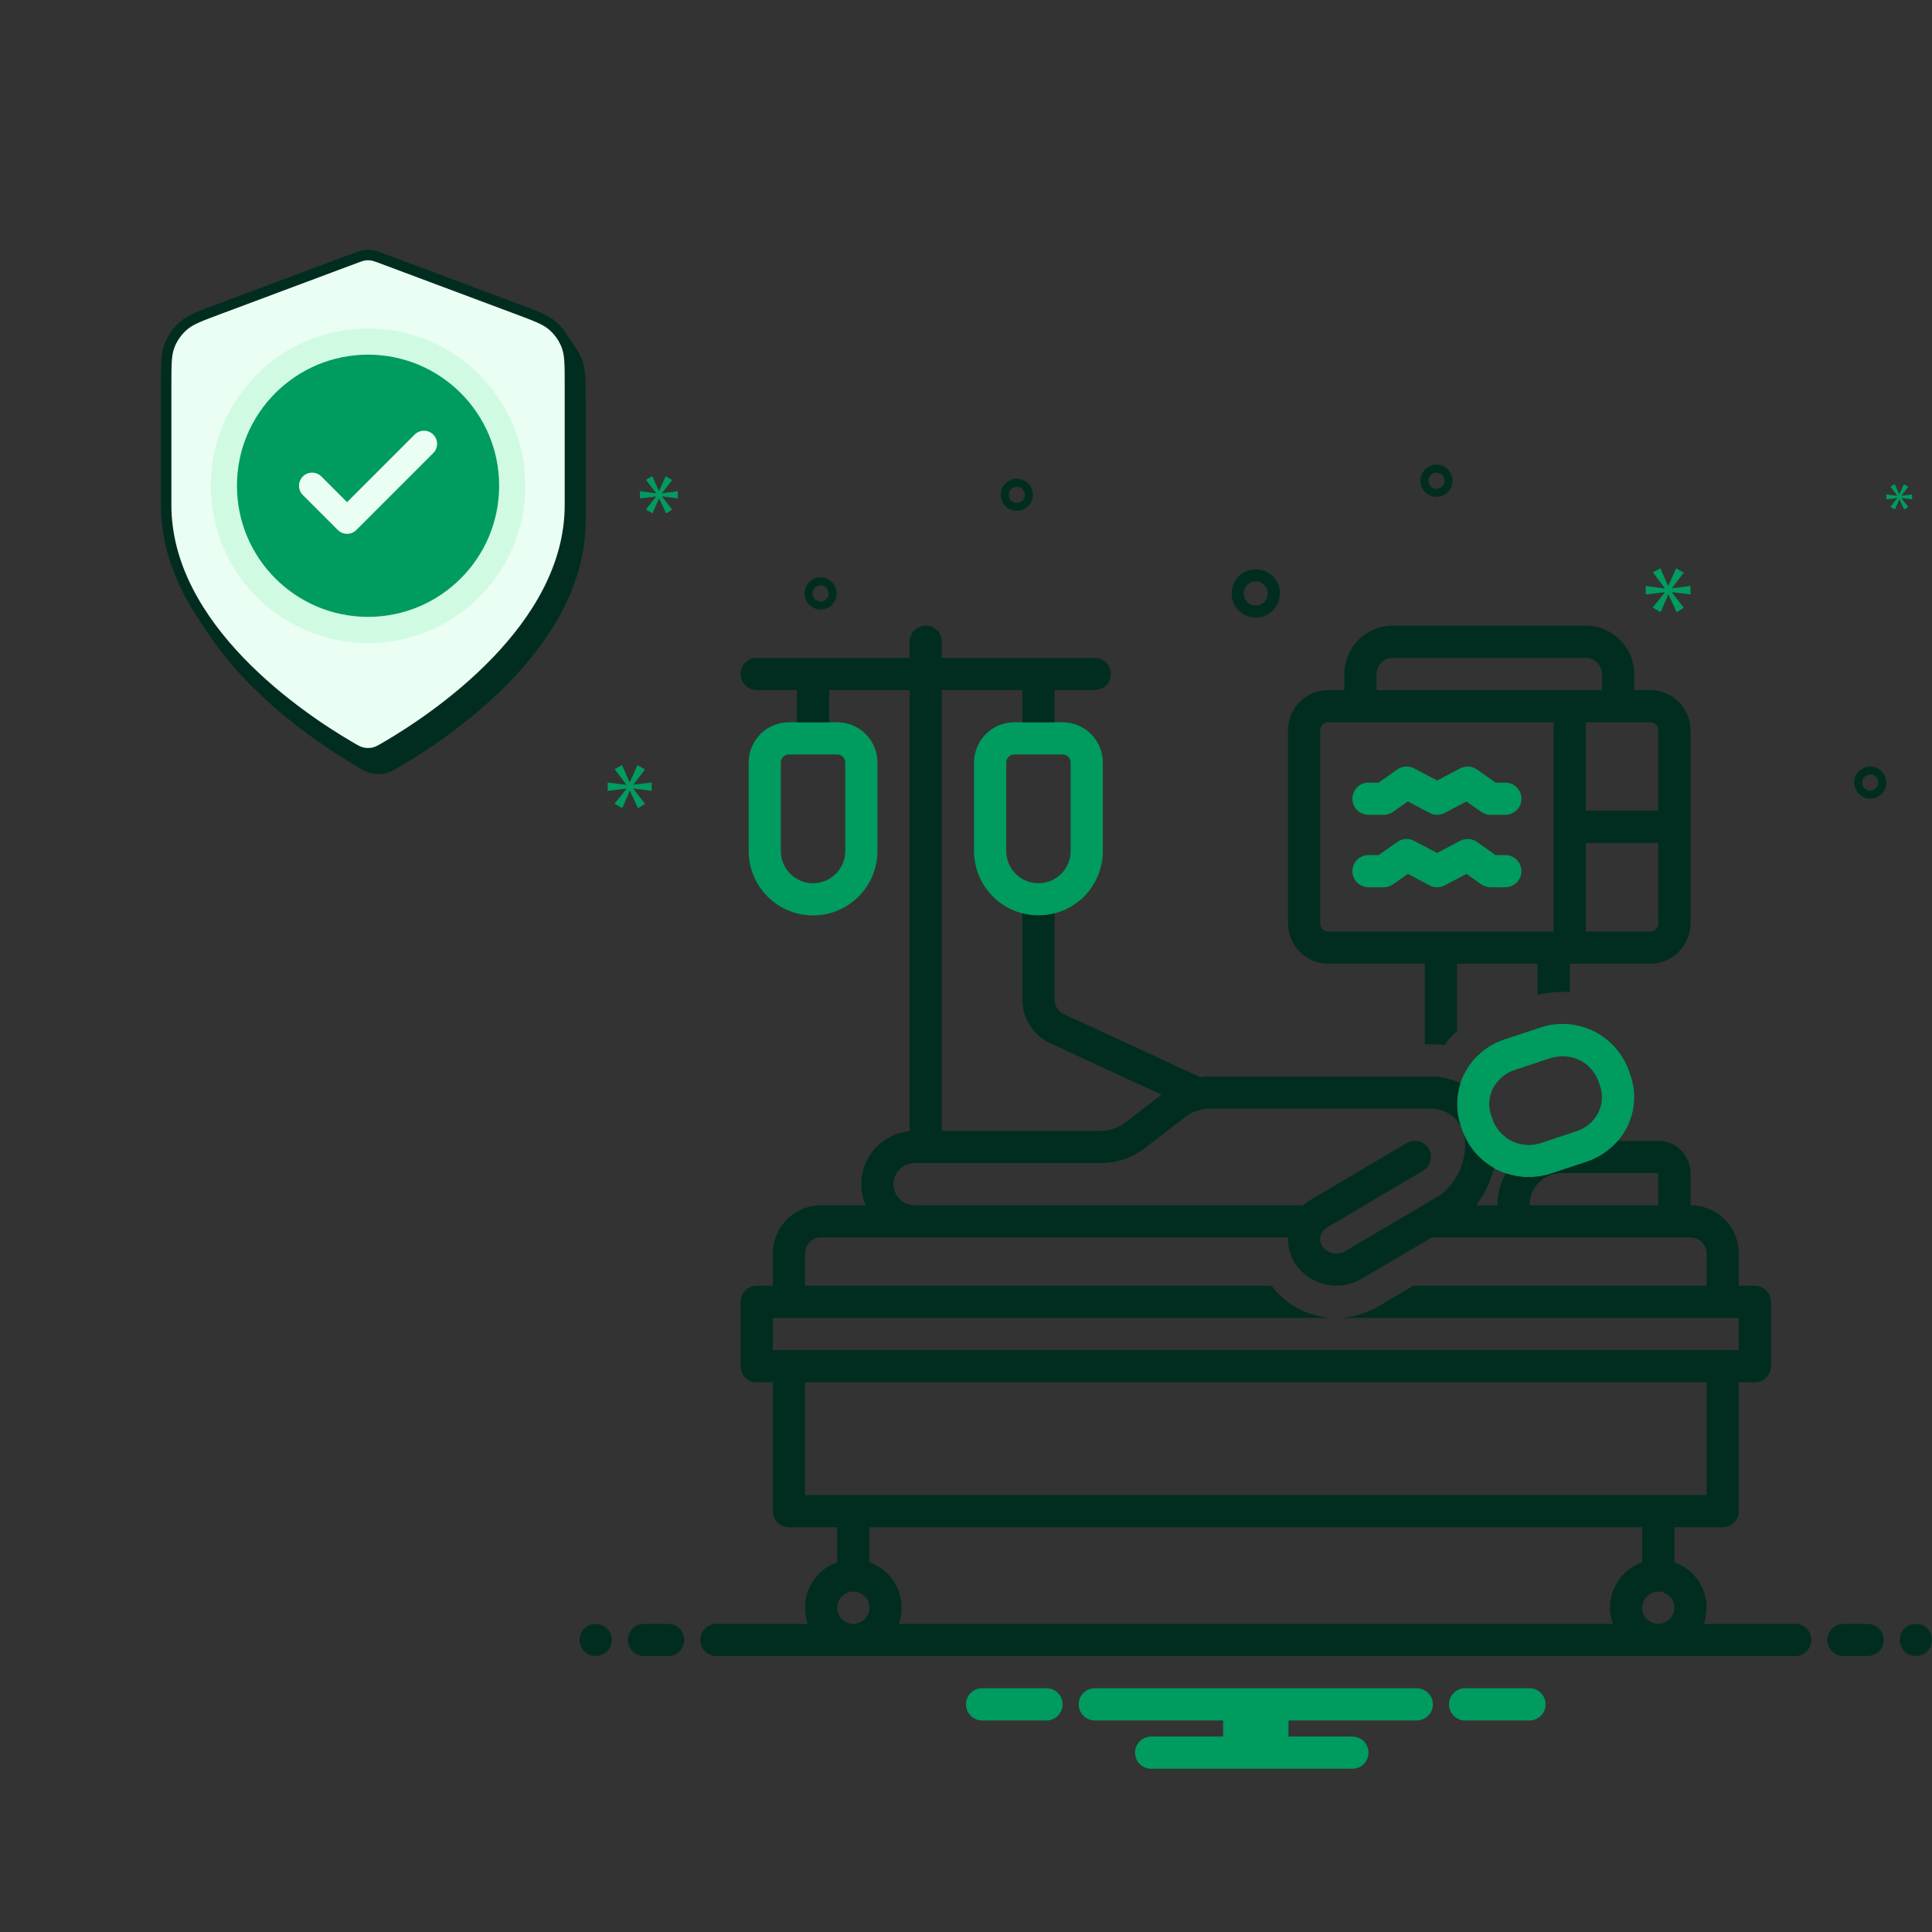 <?xml version="1.0" encoding="UTF-8"?> <svg xmlns="http://www.w3.org/2000/svg" width="500" height="500" viewBox="0 0 500 500" fill="none"><rect x="0" y="0" width="500" height="500" fill="#333333" stroke="none"/><path d="M346.264 332.75C346.108 332.756 345.954 332.782 345.798 332.782C345.625 332.782 345.457 332.757 345.286 332.75H346.264Z" fill="#012D20"></path><path d="M389.583 210.875H385.745C384.887 210.875 384.05 210.61 383.348 210.116L379.514 207.417L373.875 210.393C373.276 210.709 372.608 210.875 371.93 210.875C371.252 210.875 370.584 210.709 369.985 210.393L364.346 207.417L360.511 210.116C359.809 210.61 358.972 210.875 358.114 210.875H354.167C353.062 210.875 352.002 210.436 351.22 209.654C350.439 208.873 350 207.813 350 206.708C350 205.603 350.439 204.543 351.22 203.762C352.002 202.981 353.062 202.542 354.167 202.542H356.794L361.637 199.134C362.265 198.691 363.003 198.431 363.77 198.382C364.536 198.334 365.301 198.498 365.98 198.857L371.93 201.997L377.88 198.857C378.559 198.499 379.324 198.335 380.09 198.384C380.857 198.432 381.595 198.692 382.223 199.134L387.065 202.542H389.583C390.688 202.542 391.748 202.981 392.53 203.762C393.311 204.543 393.75 205.603 393.75 206.708C393.75 207.813 393.311 208.873 392.53 209.654C391.748 210.436 390.688 210.875 389.583 210.875Z" fill="#009B5F"></path><path d="M389.583 229.625H385.745C384.887 229.625 384.05 229.36 383.348 228.866L379.514 226.167L373.875 229.143C373.276 229.46 372.608 229.625 371.93 229.625C371.252 229.625 370.584 229.46 369.985 229.143L364.346 226.167L360.511 228.866C359.809 229.36 358.972 229.625 358.114 229.625H354.167C353.062 229.625 352.002 229.186 351.22 228.405C350.439 227.623 350 226.564 350 225.458C350 224.353 350.439 223.294 351.22 222.512C352.002 221.731 353.062 221.292 354.167 221.292H356.794L361.637 217.884C362.265 217.442 363.003 217.182 363.77 217.133C364.536 217.085 365.301 217.249 365.98 217.607L371.93 220.748L377.88 217.607C378.559 217.249 379.324 217.085 380.09 217.134C380.857 217.183 381.595 217.442 382.223 217.884L387.065 221.292H389.583C390.688 221.292 391.748 221.731 392.53 222.512C393.311 223.294 393.75 224.353 393.75 225.458C393.75 226.564 393.311 227.623 392.53 228.405C391.748 229.186 390.688 229.625 389.583 229.625Z" fill="#009B5F"></path><path d="M427.083 249.417H406.25V256.782C405.623 256.738 404.992 256.708 404.356 256.708C402.186 256.71 400.024 256.97 397.917 257.485V249.417H377.083V266.833C375.874 267.945 374.773 269.168 373.794 270.487C372.653 270.33 371.503 270.251 370.351 270.25H368.75V249.417H343.75C340.988 249.413 338.341 248.315 336.388 246.362C334.435 244.409 333.337 241.762 333.333 239V189C333.337 186.238 334.435 183.591 336.388 181.638C338.341 179.685 340.988 178.587 343.75 178.583H347.917V174.417C347.92 171.103 349.238 167.925 351.582 165.582C353.925 163.238 357.103 161.92 360.417 161.917H410.417C413.731 161.92 416.908 163.238 419.252 165.582C421.595 167.925 422.913 171.103 422.917 174.417V178.583H427.083C429.845 178.587 432.493 179.685 434.445 181.638C436.398 183.591 437.497 186.238 437.5 189V239C437.497 241.762 436.398 244.409 434.445 246.362C432.493 248.315 429.845 249.413 427.083 249.417ZM343.75 186.917C343.198 186.917 342.668 187.137 342.278 187.528C341.887 187.918 341.667 188.448 341.667 189V239C341.667 239.552 341.887 240.082 342.278 240.472C342.668 240.863 343.198 241.083 343.75 241.083H402.083V186.917H343.75ZM414.583 174.417C414.582 173.312 414.143 172.253 413.362 171.472C412.581 170.691 411.521 170.251 410.417 170.25H360.417C359.312 170.251 358.253 170.691 357.472 171.472C356.69 172.253 356.251 173.312 356.25 174.417V178.583H414.583V174.417ZM429.167 189C429.166 188.448 428.946 187.918 428.556 187.528C428.165 187.137 427.636 186.917 427.083 186.917H410.417V209.833H429.167V189ZM429.167 218.167H410.417V241.083H427.083C427.636 241.083 428.165 240.863 428.556 240.472C428.946 240.082 429.166 239.552 429.167 239V218.167Z" fill="#012D20"></path><path d="M325 159.833C323.764 159.833 322.555 159.467 321.528 158.78C320.5 158.093 319.699 157.117 319.226 155.975C318.753 154.833 318.629 153.576 318.87 152.364C319.111 151.152 319.707 150.038 320.581 149.164C321.455 148.29 322.568 147.695 323.781 147.453C324.993 147.212 326.25 147.336 327.392 147.809C328.534 148.282 329.51 149.083 330.197 150.111C330.883 151.139 331.25 152.347 331.25 153.583C331.248 155.24 330.589 156.829 329.417 158.001C328.246 159.172 326.657 159.831 325 159.833ZM325 150.458C324.382 150.458 323.778 150.642 323.264 150.985C322.75 151.328 322.349 151.816 322.113 152.387C321.876 152.958 321.814 153.587 321.935 154.193C322.056 154.799 322.353 155.356 322.79 155.793C323.227 156.23 323.784 156.528 324.39 156.648C324.997 156.769 325.625 156.707 326.196 156.47C326.767 156.234 327.255 155.833 327.598 155.319C327.942 154.806 328.125 154.201 328.125 153.583C328.124 152.755 327.795 151.96 327.209 151.374C326.623 150.789 325.829 150.459 325 150.458Z" fill="#012D20"></path><path d="M263.145 123.884C263.969 123.884 264.775 124.129 265.46 124.586C266.145 125.044 266.679 125.695 266.995 126.456C267.31 127.218 267.393 128.056 267.232 128.864C267.071 129.672 266.674 130.415 266.092 130.997C265.509 131.58 264.766 131.977 263.958 132.138C263.15 132.298 262.312 132.216 261.551 131.9C260.789 131.585 260.139 131.051 259.681 130.366C259.223 129.681 258.979 128.875 258.979 128.051C258.98 126.946 259.419 125.887 260.2 125.106C260.982 124.325 262.041 123.886 263.145 123.884ZM263.145 130.134C263.557 130.134 263.96 130.012 264.303 129.783C264.645 129.554 264.912 129.229 265.07 128.848C265.228 128.468 265.269 128.049 265.189 127.645C265.108 127.24 264.91 126.869 264.618 126.578C264.327 126.286 263.956 126.088 263.552 126.008C263.148 125.927 262.729 125.969 262.348 126.126C261.967 126.284 261.642 126.551 261.413 126.894C261.184 127.236 261.062 127.639 261.062 128.051C261.063 128.603 261.282 129.133 261.673 129.523C262.063 129.914 262.593 130.134 263.145 130.134Z" fill="#012D20"></path><path d="M371.764 120.25C372.588 120.25 373.393 120.494 374.078 120.952C374.764 121.41 375.298 122.061 375.613 122.822C375.928 123.584 376.011 124.421 375.85 125.23C375.689 126.038 375.293 126.78 374.71 127.363C374.127 127.946 373.385 128.343 372.576 128.503C371.768 128.664 370.93 128.582 370.169 128.266C369.408 127.951 368.757 127.417 368.299 126.732C367.841 126.046 367.597 125.241 367.597 124.417C367.598 123.312 368.037 122.253 368.819 121.472C369.6 120.691 370.659 120.251 371.764 120.25ZM371.764 126.5C372.176 126.5 372.578 126.378 372.921 126.149C373.264 125.92 373.531 125.595 373.688 125.214C373.846 124.833 373.887 124.414 373.807 124.01C373.726 123.606 373.528 123.235 373.237 122.944C372.945 122.652 372.574 122.454 372.17 122.373C371.766 122.293 371.347 122.334 370.966 122.492C370.586 122.65 370.26 122.917 370.031 123.259C369.802 123.602 369.68 124.005 369.68 124.417C369.681 124.969 369.9 125.499 370.291 125.889C370.682 126.28 371.211 126.499 371.764 126.5Z" fill="#012D20"></path><path d="M212.38 149.417C213.204 149.417 214.009 149.661 214.695 150.119C215.38 150.577 215.914 151.228 216.229 151.989C216.545 152.75 216.627 153.588 216.466 154.396C216.306 155.205 215.909 155.947 215.326 156.53C214.743 157.112 214.001 157.509 213.193 157.67C212.384 157.831 211.547 157.748 210.785 157.433C210.024 157.118 209.373 156.583 208.915 155.898C208.457 155.213 208.213 154.408 208.213 153.583C208.214 152.479 208.654 151.42 209.435 150.639C210.216 149.857 211.275 149.418 212.38 149.417ZM212.38 155.667C212.792 155.667 213.195 155.545 213.537 155.316C213.88 155.087 214.147 154.761 214.304 154.381C214.462 154 214.503 153.581 214.423 153.177C214.343 152.773 214.144 152.402 213.853 152.11C213.561 151.819 213.19 151.62 212.786 151.54C212.382 151.46 211.963 151.501 211.582 151.659C211.202 151.816 210.876 152.083 210.647 152.426C210.419 152.769 210.296 153.171 210.296 153.583C210.297 154.136 210.517 154.665 210.907 155.056C211.298 155.447 211.827 155.666 212.38 155.667Z" fill="#012D20"></path><path d="M479.854 202.541C479.854 201.717 480.099 200.911 480.556 200.226C481.014 199.541 481.665 199.007 482.426 198.691C483.188 198.376 484.025 198.294 484.834 198.454C485.642 198.615 486.384 199.012 486.967 199.595C487.55 200.177 487.947 200.92 488.107 201.728C488.268 202.536 488.186 203.374 487.87 204.135C487.555 204.897 487.021 205.548 486.336 206.005C485.651 206.463 484.845 206.708 484.021 206.708C482.916 206.706 481.857 206.267 481.076 205.486C480.295 204.705 479.855 203.646 479.854 202.541ZM486.104 202.541C486.104 202.129 485.982 201.726 485.753 201.383C485.524 201.041 485.199 200.774 484.818 200.616C484.437 200.459 484.019 200.417 483.614 200.498C483.21 200.578 482.839 200.776 482.548 201.068C482.256 201.359 482.058 201.73 481.978 202.134C481.897 202.539 481.938 202.958 482.096 203.338C482.254 203.719 482.521 204.044 482.863 204.273C483.206 204.502 483.609 204.624 484.021 204.624C484.573 204.624 485.103 204.404 485.493 204.013C485.884 203.623 486.104 203.093 486.104 202.541Z" fill="#012D20"></path><path d="M430.848 152.223L427.752 148.15L429.708 147.042L431.696 151.604H431.762L433.781 147.073L435.773 148.215L432.706 152.192V152.256L437.5 151.638V153.854L432.675 153.235V153.3L435.773 157.275L433.915 158.45L431.794 153.854H431.729L429.775 158.417L427.719 157.244L430.848 153.331V153.267L425.929 153.854V151.638L430.848 152.29V152.223Z" fill="#009B5F"></path><path d="M492.073 128.902L493.856 131.192L492.785 131.869L491.565 129.221H491.529L490.402 131.85L489.219 131.173L491.021 128.921V128.883L488.187 129.221V127.946L491.021 128.321V128.283L489.237 125.937L490.365 125.298L491.508 127.925H491.548L492.71 125.317L493.856 125.973L492.092 128.265V128.302L494.852 127.946V129.221L492.073 128.865V128.902Z" fill="#009B5F"></path><path d="M157.279 204.669V202.496L162.106 203.135V203.071L159.067 199.075L160.986 197.988L162.936 202.463H163.002L164.984 198.019L166.936 199.14L163.927 203.04V203.104L168.629 202.496V204.669L163.896 204.063V204.127L166.936 208.027L165.113 209.179L163.034 204.669H162.971L161.052 209.146L159.036 207.996L162.106 204.158V204.094L157.279 204.669Z" fill="#009B5F"></path><path d="M169.789 127.608L167.169 124.163L168.823 123.225L170.506 127.086H170.562L172.271 123.252L173.956 124.217L171.362 127.581V127.638L175.417 127.113V128.988L171.335 128.465V128.519L173.956 131.883L172.383 132.877L170.589 128.988H170.535L168.879 132.85L167.142 131.856L169.789 128.546V128.492L165.627 128.988V127.113L169.789 127.665V127.608Z" fill="#009B5F"></path><path d="M495.833 428.583C493.532 428.583 491.667 426.718 491.667 424.417C491.667 422.115 493.532 420.25 495.833 420.25C498.135 420.25 500 422.115 500 424.417C500 426.718 498.135 428.583 495.833 428.583Z" fill="#012D20"></path><path d="M477.083 420.25H483.333C484.438 420.25 485.498 420.689 486.28 421.47C487.061 422.252 487.5 423.312 487.5 424.417C487.5 425.522 487.061 426.582 486.28 427.363C485.498 428.144 484.438 428.583 483.333 428.583H477.083C475.978 428.583 474.918 428.144 474.137 427.363C473.356 426.582 472.917 425.522 472.917 424.417C472.917 423.312 473.356 422.252 474.137 421.47C474.918 420.689 475.978 420.25 477.083 420.25Z" fill="#012D20"></path><path d="M166.667 420.25H172.917C174.022 420.25 175.082 420.689 175.863 421.47C176.645 422.252 177.083 423.312 177.083 424.417C177.083 425.522 176.645 426.582 175.863 427.363C175.082 428.144 174.022 428.583 172.917 428.583H166.667C165.562 428.583 164.502 428.144 163.721 427.363C162.939 426.582 162.5 425.522 162.5 424.417C162.5 423.312 162.939 422.252 163.721 421.47C164.502 420.689 165.562 420.25 166.667 420.25Z" fill="#012D20"></path><path d="M154.167 428.583C151.866 428.583 150 426.718 150 424.417C150 422.115 151.866 420.25 154.167 420.25C156.468 420.25 158.333 422.115 158.333 424.417C158.333 426.718 156.468 428.583 154.167 428.583Z" fill="#012D20"></path><path d="M253.846 436.917H271.154C272.201 437.001 273.179 437.476 273.891 438.248C274.604 439.02 275 440.033 275 441.083C275 442.134 274.604 443.147 273.891 443.919C273.179 444.691 272.201 445.166 271.154 445.25H253.846C252.799 445.166 251.821 444.691 251.108 443.919C250.396 443.147 250 442.134 250 441.083C250 440.033 250.396 439.02 251.108 438.248C251.821 437.476 252.799 437.001 253.846 436.917Z" fill="#009B5F"></path><path d="M378.846 436.917H396.154C397.201 437.001 398.179 437.476 398.891 438.248C399.604 439.02 400 440.033 400 441.083C400 442.134 399.604 443.147 398.891 443.919C398.179 444.691 397.201 445.166 396.154 445.25H378.846C377.799 445.166 376.821 444.691 376.108 443.919C375.396 443.147 375 442.134 375 441.083C375 440.033 375.396 439.02 376.108 438.248C376.821 437.476 377.799 437.001 378.846 436.917Z" fill="#009B5F"></path><path d="M283.333 436.917H366.667C367.772 436.917 368.832 437.356 369.613 438.137C370.395 438.919 370.833 439.978 370.833 441.083C370.833 442.188 370.395 443.248 369.613 444.03C368.832 444.811 367.772 445.25 366.667 445.25H333.458V449.417H350C351.105 449.417 352.165 449.856 352.946 450.637C353.728 451.419 354.167 452.478 354.167 453.583C354.167 454.688 353.728 455.748 352.946 456.53C352.165 457.311 351.105 457.75 350 457.75H297.917C296.812 457.75 295.752 457.311 294.971 456.53C294.189 455.748 293.75 454.688 293.75 453.583C293.75 452.478 294.189 451.419 294.971 450.637C295.752 449.856 296.812 449.417 297.917 449.417H316.542V445.25H283.333C282.228 445.25 281.169 444.811 280.387 444.03C279.606 443.248 279.167 442.188 279.167 441.083C279.167 439.978 279.606 438.919 280.387 438.137C281.169 437.356 282.228 436.917 283.333 436.917Z" fill="#009B5F"></path><path d="M395.592 304.636C397.647 304.633 399.688 304.3 401.638 303.65L410.525 300.698C412.823 299.963 414.95 298.772 416.778 297.197C418.605 295.623 420.098 293.696 421.165 291.532C422.183 289.452 422.772 287.188 422.897 284.875C423.021 282.562 422.679 280.248 421.89 278.071L421.51 277.001C419.877 272.489 416.529 268.805 412.195 266.749C407.86 264.692 402.889 264.429 398.362 266.017L389.474 268.968C387.177 269.704 385.05 270.894 383.222 272.469C381.394 274.044 379.902 275.971 378.835 278.135C377.817 280.215 377.228 282.479 377.103 284.792C376.978 287.104 377.321 289.418 378.11 291.596L378.49 292.666C379.746 296.19 382.067 299.235 385.131 301.38C388.196 303.525 391.852 304.663 395.592 304.636ZM404.367 273.374C406.391 273.347 408.374 273.951 410.039 275.102C411.704 276.253 412.97 277.894 413.66 279.797L414.04 280.867C414.453 282 414.634 283.205 414.571 284.409C414.509 285.613 414.204 286.793 413.676 287.877C413.092 289.041 412.28 290.076 411.288 290.92C410.296 291.765 409.144 292.4 407.901 292.79L399.013 295.74C396.553 296.627 393.843 296.508 391.47 295.409C389.098 294.31 387.254 292.32 386.34 289.87L385.96 288.8C385.547 287.667 385.366 286.462 385.429 285.258C385.491 284.053 385.796 282.874 386.324 281.79C386.908 280.625 387.72 279.59 388.712 278.746C389.704 277.902 390.856 277.266 392.099 276.876L400.987 273.926C402.077 273.563 403.218 273.376 404.367 273.374Z" fill="#009B5F"></path><path d="M268.75 236.917C273.169 236.912 277.405 235.154 280.529 232.03C283.654 228.905 285.411 224.669 285.417 220.25V197.333C285.413 194.572 284.315 191.924 282.362 189.971C280.409 188.019 277.762 186.92 275 186.917H262.5C259.738 186.92 257.091 188.019 255.138 189.971C253.185 191.924 252.086 194.572 252.083 197.333V220.25C252.088 224.669 253.846 228.905 256.97 232.03C260.095 235.154 264.331 236.912 268.75 236.917ZM275 195.25C275.552 195.251 276.082 195.471 276.472 195.861C276.863 196.252 277.082 196.781 277.083 197.333V220.25C277.083 222.46 276.205 224.58 274.642 226.143C273.08 227.705 270.96 228.583 268.75 228.583C266.54 228.583 264.42 227.705 262.857 226.143C261.294 224.58 260.417 222.46 260.417 220.25V197.333C260.417 196.781 260.637 196.252 261.027 195.861C261.418 195.471 261.948 195.251 262.5 195.25H275Z" fill="#009B5F"></path><path d="M210.417 236.917C214.836 236.912 219.072 235.154 222.196 232.03C225.321 228.905 227.078 224.669 227.083 220.25V197.333C227.08 194.572 225.982 191.924 224.029 189.971C222.076 188.019 219.429 186.92 216.667 186.917H204.167C201.405 186.92 198.758 188.019 196.805 189.971C194.852 191.924 193.753 194.572 193.75 197.333V220.25C193.755 224.669 195.513 228.905 198.637 232.03C201.762 235.154 205.998 236.912 210.417 236.917ZM216.667 195.25C217.219 195.251 217.749 195.471 218.139 195.861C218.53 196.252 218.749 196.781 218.75 197.333V220.25C218.75 222.46 217.872 224.58 216.309 226.143C214.747 227.705 212.627 228.583 210.417 228.583C208.207 228.583 206.087 227.705 204.524 226.143C202.961 224.58 202.083 222.46 202.083 220.25V197.333C202.084 196.781 202.304 196.252 202.694 195.861C203.085 195.471 203.615 195.251 204.167 195.25H216.667Z" fill="#009B5F"></path><path d="M378.848 293.464C378.861 293.514 378.866 293.564 378.878 293.614C378.746 293.3 378.606 292.992 378.49 292.666C378.59 292.946 378.736 293.193 378.848 293.464Z" fill="#012D20"></path><path d="M185.997 420.25H209.062C208.508 418.705 208.266 417.065 208.349 415.426C208.432 413.786 208.838 412.179 209.545 410.698C210.252 409.216 211.245 407.889 212.468 406.793C213.69 405.697 215.117 404.854 216.666 404.313V395.25H204.166C203.061 395.25 202.002 394.811 201.22 394.03C200.439 393.248 200 392.188 200 391.083V357.75H195.833C194.728 357.75 193.668 357.311 192.887 356.53C192.106 355.748 191.667 354.688 191.666 353.583V336.917C191.667 335.812 192.106 334.752 192.887 333.971C193.668 333.189 194.728 332.75 195.833 332.75H200V324.417C200.003 321.103 201.322 317.925 203.665 315.582C206.008 313.238 209.186 311.92 212.5 311.917H224.048C223.184 309.92 222.806 307.747 222.944 305.576C223.082 303.405 223.732 301.298 224.841 299.427C225.95 297.555 227.487 295.973 229.325 294.81C231.163 293.646 233.25 292.935 235.416 292.734V178.583H214.583V186.917H206.25V178.583H195.833C194.728 178.583 193.668 178.144 192.887 177.363C192.105 176.582 191.666 175.522 191.666 174.417C191.666 173.312 192.105 172.252 192.887 171.47C193.668 170.689 194.728 170.25 195.833 170.25H235.416V166.083C235.416 164.978 235.855 163.919 236.637 163.137C237.418 162.356 238.478 161.917 239.583 161.917C240.688 161.917 241.748 162.356 242.529 163.137C243.311 163.919 243.75 164.978 243.75 166.083V170.25H283.333C284.438 170.25 285.498 170.689 286.279 171.47C287.061 172.252 287.5 173.312 287.5 174.417C287.5 175.522 287.061 176.582 286.279 177.363C285.498 178.144 284.438 178.583 283.333 178.583H272.916V186.917H264.583V178.583H243.75V292.668H284.895C287.199 292.664 289.438 291.9 291.264 290.494L300.576 283.3L271.838 270.018C269.675 269.013 267.843 267.411 266.558 265.402C265.273 263.392 264.588 261.057 264.583 258.672V236.368C267.313 237.1 270.187 237.1 272.916 236.368V258.672C272.918 259.467 273.146 260.245 273.575 260.915C274.003 261.585 274.613 262.119 275.334 262.454L310.623 278.763C311.437 278.649 312.258 278.589 313.08 278.583H370.351C372.988 278.583 375.59 279.189 377.955 280.354C376.769 283.962 376.807 287.86 378.064 291.445C377.301 290.069 376.182 288.924 374.826 288.127C373.469 287.331 371.924 286.913 370.351 286.917H313.08C310.775 286.921 308.536 287.685 306.71 289.091L296.358 297.088C293.072 299.619 289.042 300.994 284.895 301.002H236.707C235.26 301.002 233.872 301.577 232.848 302.6C231.825 303.624 231.25 305.012 231.25 306.459C231.25 307.907 231.825 309.295 232.848 310.318C233.872 311.342 235.26 311.917 236.707 311.917H337.279C337.902 311.357 338.58 310.861 339.302 310.436L364.049 295.829C364.52 295.55 365.042 295.366 365.584 295.288C366.127 295.211 366.679 295.241 367.209 295.377C367.74 295.513 368.239 295.753 368.677 296.082C369.115 296.411 369.483 296.823 369.762 297.295C370.04 297.766 370.223 298.289 370.299 298.831C370.376 299.373 370.345 299.926 370.208 300.456C370.07 300.986 369.83 301.484 369.5 301.922C369.17 302.359 368.757 302.727 368.285 303.005L343.538 317.611C343.096 317.861 342.709 318.198 342.401 318.603C342.094 319.008 341.873 319.471 341.752 319.964C341.65 320.411 341.642 320.873 341.726 321.323C341.811 321.773 341.987 322.201 342.243 322.581C342.899 323.48 343.865 324.102 344.955 324.327C346.044 324.552 347.178 324.364 348.136 323.798L372.761 309.262C374.737 307.733 376.342 305.777 377.456 303.54C378.57 301.304 379.163 298.844 379.193 296.346C379.236 295.424 379.13 294.501 378.878 293.614C380.429 297.293 383.171 300.346 386.664 302.28C385.815 305.79 384.222 309.076 381.993 311.917H387.5C387.5 309.015 388.264 306.165 389.713 303.652C389.681 303.641 389.652 303.626 389.62 303.615C391.541 304.283 393.559 304.628 395.592 304.636C397.647 304.633 399.688 304.3 401.638 303.65L410.525 300.699C413.695 299.662 416.521 297.777 418.697 295.25L429.166 295.25C431.376 295.253 433.494 296.131 435.056 297.694C436.618 299.256 437.497 301.374 437.5 303.583V311.917C440.814 311.92 443.991 313.238 446.335 315.582C448.678 317.925 449.996 321.103 450 324.417V332.75H454.166C455.272 332.75 456.331 333.189 457.113 333.971C457.894 334.752 458.333 335.812 458.333 336.917V353.583C458.333 354.688 457.894 355.748 457.113 356.53C456.331 357.311 455.272 357.75 454.166 357.75H450V391.083C450 392.188 449.561 393.248 448.779 394.03C447.998 394.811 446.938 395.25 445.833 395.25H433.333V404.313C434.883 404.854 436.31 405.697 437.532 406.793C438.754 407.889 439.747 409.216 440.454 410.698C441.161 412.179 441.568 413.786 441.651 415.426C441.734 417.065 441.491 418.705 440.937 420.25H464.003C464.595 420.173 465.198 420.223 465.77 420.397C466.342 420.57 466.87 420.864 467.319 421.259C467.768 421.653 468.128 422.139 468.375 422.683C468.621 423.228 468.749 423.819 468.749 424.417C468.749 425.015 468.621 425.605 468.375 426.15C468.128 426.695 467.768 427.18 467.319 427.575C466.87 427.969 466.342 428.263 465.77 428.437C465.198 428.611 464.595 428.661 464.003 428.583H185.997C185.404 428.661 184.802 428.611 184.23 428.437C183.658 428.263 183.13 427.969 182.68 427.575C182.231 427.18 181.871 426.695 181.625 426.15C181.378 425.605 181.251 425.015 181.251 424.417C181.251 423.819 181.378 423.228 181.625 422.683C181.871 422.139 182.231 421.653 182.68 421.259C183.13 420.864 183.658 420.57 184.23 420.397C184.802 420.223 185.404 420.173 185.997 420.25ZM429.166 303.583H404.166C401.957 303.586 399.839 304.465 398.277 306.027C396.714 307.589 395.836 309.707 395.833 311.917H429.166V303.583ZM450 349.417V341.083H346.264C349.906 341.007 353.467 339.998 356.607 338.152L365.757 332.75H441.666V324.417C441.665 323.312 441.226 322.253 440.445 321.472C439.664 320.691 438.605 320.251 437.5 320.25H370.538L352.372 330.974C349.571 332.612 346.254 333.13 343.087 332.426C339.919 331.722 337.135 329.847 335.291 327.177C333.928 325.131 333.248 322.706 333.349 320.25H212.5C211.395 320.251 210.336 320.691 209.555 321.472C208.774 322.253 208.334 323.312 208.333 324.417V332.75H329.078C330.971 335.278 333.414 337.341 336.222 338.785C339.03 340.229 342.129 341.015 345.286 341.083H200V349.417H450ZM441.666 386.917V357.75H208.333V386.917H441.666ZM429.166 420.25C429.991 420.25 430.796 420.006 431.481 419.548C432.167 419.09 432.701 418.439 433.016 417.678C433.331 416.917 433.414 416.079 433.253 415.271C433.092 414.462 432.695 413.72 432.113 413.137C431.53 412.554 430.788 412.158 429.979 411.997C429.171 411.836 428.333 411.919 427.572 412.234C426.811 412.549 426.16 413.083 425.702 413.769C425.244 414.454 425 415.259 425 416.083C425.001 417.188 425.44 418.247 426.221 419.029C427.003 419.81 428.062 420.249 429.166 420.25ZM232.604 420.25H417.396C416.842 418.705 416.599 417.065 416.682 415.426C416.765 413.786 417.172 412.179 417.879 410.698C418.585 409.216 419.579 407.889 420.801 406.793C422.023 405.697 423.45 404.854 425 404.313V395.25H225V404.313C226.549 404.854 227.976 405.697 229.199 406.793C230.421 407.889 231.414 409.216 232.121 410.698C232.828 412.179 233.234 413.786 233.317 415.426C233.4 417.065 233.158 418.705 232.604 420.25ZM220.833 420.25C221.657 420.25 222.463 420.006 223.148 419.548C223.833 419.09 224.367 418.439 224.683 417.678C224.998 416.917 225.08 416.079 224.92 415.271C224.759 414.462 224.362 413.72 223.779 413.137C223.197 412.554 222.454 412.158 221.646 411.997C220.838 411.836 220 411.919 219.239 412.234C218.477 412.549 217.827 413.083 217.369 413.769C216.911 414.454 216.666 415.259 216.666 416.083C216.668 417.188 217.107 418.247 217.888 419.029C218.669 419.81 219.728 420.249 220.833 420.25Z" fill="#012D20"></path><path d="M93.406 197.393C94.852 198.234 95.575 198.655 96.595 198.873C97.387 199.042 98.542 199.042 99.334 198.873C100.354 198.655 101.077 198.234 102.523 197.393C115.246 189.99 150.214 166.737 150.214 134.765V103.614C150.214 98.407 150.214 95.802 149.36 93.564C148.606 91.587 147.38 89.823 145.789 88.424C143.987 86.84 141.542 85.926 136.653 84.098L101.633 71.001C100.276 70.493 99.597 70.239 98.899 70.138C98.279 70.049 97.65 70.049 97.03 70.138C96.332 70.239 95.653 70.493 94.295 71.001L59.276 84.098C54.387 85.926 51.942 86.84 50.14 88.424C48.549 89.823 47.323 91.587 46.568 93.564C45.714 95.802 45.714 98.407 45.714 103.614V134.765C45.714 166.737 80.683 189.99 93.406 197.393Z" fill="white" stroke="#012D20" stroke-width="2.714" stroke-linecap="round" stroke-linejoin="round"></path><path d="M97.965 163.036C118.577 163.036 135.286 146.326 135.286 125.714C135.286 105.102 118.577 88.393 97.965 88.393C77.353 88.393 60.643 105.102 60.643 125.714C60.643 146.326 77.353 163.036 97.965 163.036Z" fill="#009B5F" stroke="#D0FBE2" stroke-width="6.786"></path><path d="M112.441 114.857L92.536 134.762L83.488 125.714" stroke="#012D20" stroke-width="6.786" stroke-linecap="round" stroke-linejoin="round"></path><path d="M92.048 195.358C93.494 196.198 94.217 196.619 95.238 196.837C96.029 197.006 97.184 197.006 97.976 196.837C98.997 196.619 99.72 196.198 101.166 195.358C113.889 187.954 148.857 164.701 148.857 132.729V101.578C148.857 96.371 148.857 93.766 148.003 91.528C147.249 89.551 146.023 87.787 144.431 86.388C142.63 84.805 140.185 83.89 135.296 82.062L100.276 68.965C98.918 68.457 98.24 68.203 97.541 68.103C96.922 68.013 96.292 68.013 95.673 68.103C94.974 68.203 94.296 68.457 92.938 68.965L57.919 82.062C53.029 83.89 50.584 84.805 48.783 86.388C47.191 87.787 45.965 89.551 45.211 91.528C44.357 93.766 44.357 96.371 44.357 101.578V132.729C44.357 164.701 79.325 187.954 92.048 195.358Z" fill="white" stroke="#012D20" stroke-width="2.714" stroke-linecap="round" stroke-linejoin="round"></path><path d="M96.607 161C117.219 161 133.929 144.291 133.929 123.679C133.929 103.067 117.219 86.357 96.607 86.357C75.995 86.357 59.286 103.067 59.286 123.679C59.286 144.291 75.995 161 96.607 161Z" fill="#009B5F" stroke="#D0FBE2" stroke-width="6.786"></path><path d="M111.083 112.822L91.178 132.726L82.131 123.679" stroke="#012D20" stroke-width="6.786" stroke-linecap="round" stroke-linejoin="round"></path><path d="M90.691 193.322C92.138 194.163 92.86 194.583 93.881 194.802C94.673 194.971 95.828 194.971 96.619 194.802C97.64 194.583 98.363 194.163 99.809 193.322C112.532 185.919 147.5 162.665 147.5 130.694V99.543C147.5 94.335 147.5 91.731 146.646 89.493C145.892 87.516 144.666 85.751 143.074 84.352C141.273 82.769 138.828 81.855 133.939 80.026L98.919 66.929C97.561 66.421 96.883 66.168 96.184 66.067C95.565 65.978 94.935 65.978 94.316 66.067C93.617 66.168 92.939 66.421 91.581 66.929L56.562 80.026C51.672 81.855 49.227 82.769 47.426 84.352C45.834 85.751 44.608 87.516 43.854 89.493C43 91.731 43 94.335 43 99.543V130.694C43 162.665 77.968 185.919 90.691 193.322Z" fill="#EBFEF4" stroke="#012D20" stroke-width="2.714" stroke-linecap="round" stroke-linejoin="round"></path><path d="M95.25 163.036C115.862 163.036 132.572 146.326 132.572 125.714C132.572 105.102 115.862 88.393 95.25 88.393C74.638 88.393 57.929 105.102 57.929 125.714C57.929 146.326 74.638 163.036 95.25 163.036Z" fill="#009B5F" stroke="#D0FBE2" stroke-width="6.786"></path><path d="M109.726 114.857L89.822 134.762L80.774 125.714" stroke="#EBFEF4" stroke-width="6.786" stroke-linecap="round" stroke-linejoin="round"></path></svg> 